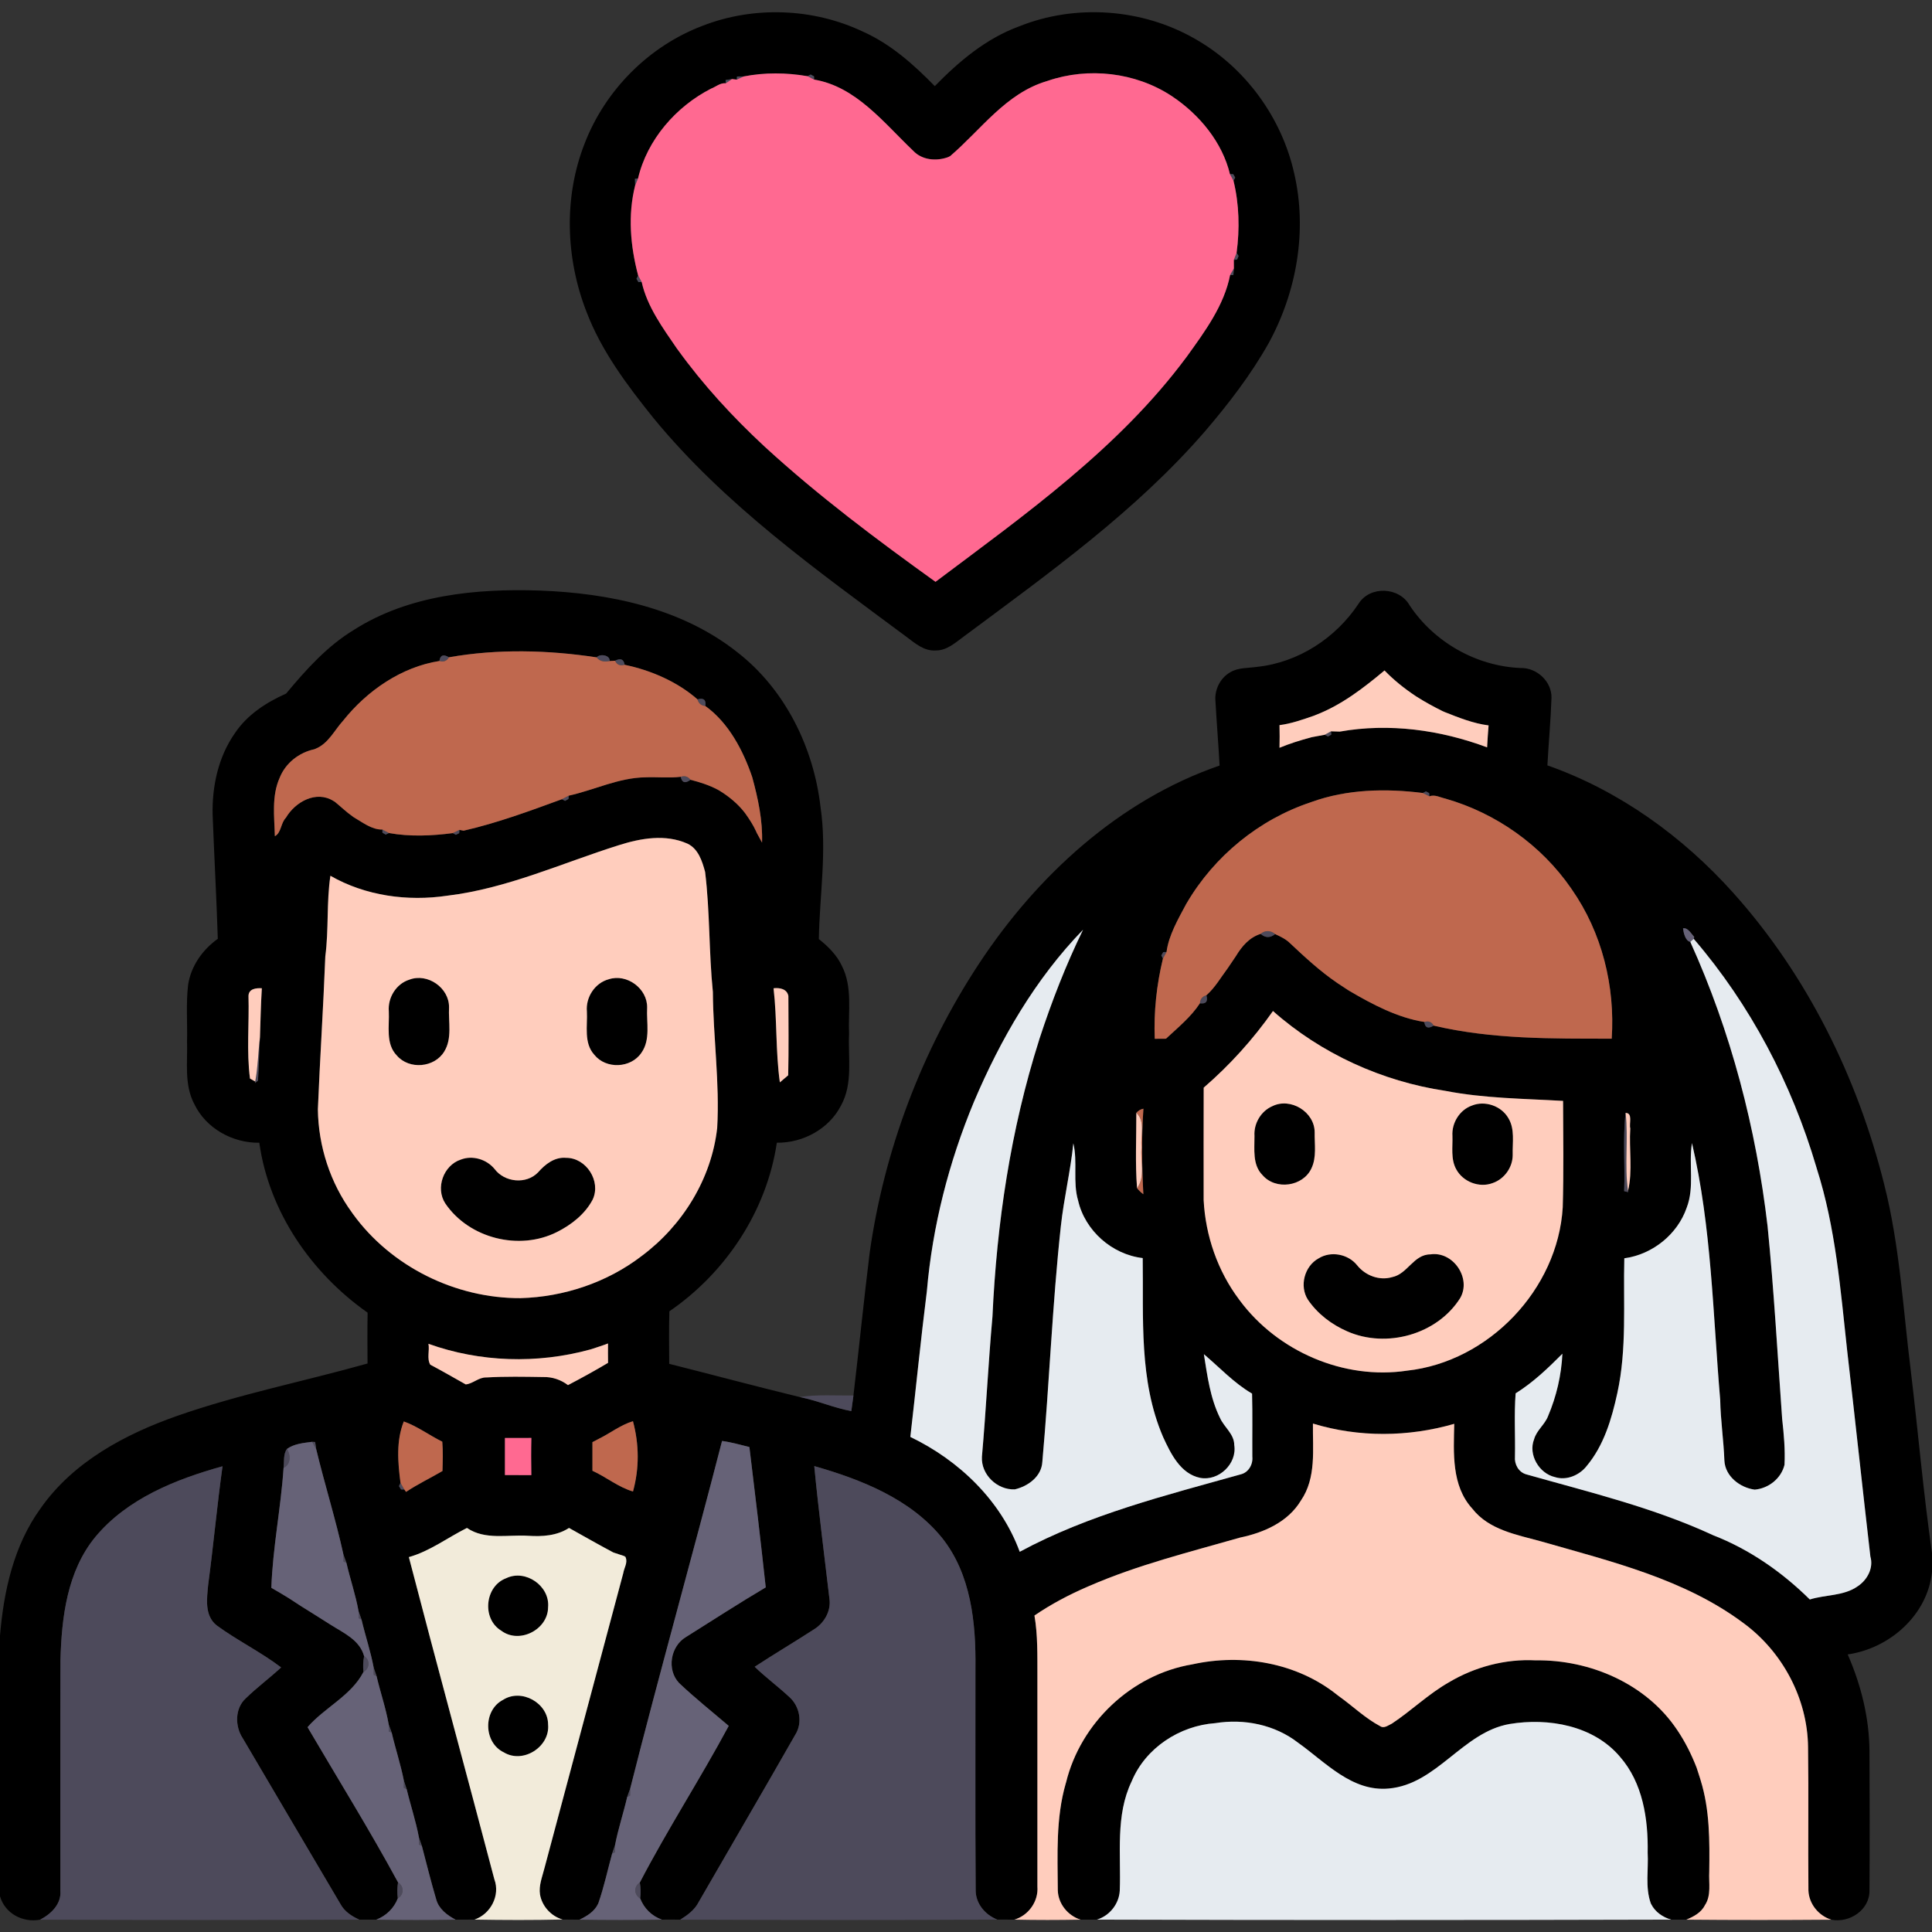 <?xml version="1.0" encoding="UTF-8" ?>
<!DOCTYPE svg PUBLIC "-//W3C//DTD SVG 1.1//EN" "http://www.w3.org/Graphics/SVG/1.1/DTD/svg11.dtd">
<svg width="512pt" height="512pt" viewBox="0 0 512 512" version="1.1" xmlns="http://www.w3.org/2000/svg">
<rect x="0" y="0" width="512" height="512" fill="#333333" stroke="none"/>
<g id="#000000ff">
<path fill="#000000" opacity="1.00" d=" M 186.07 6.88 C 199.69 1.54 215.50 2.11 228.72 8.40 C 236.08 11.69 242.16 17.12 247.73 22.83 C 254.13 16.26 261.33 10.20 270.05 7.00 C 285.04 0.98 302.70 2.25 316.70 10.30 C 329.96 17.81 339.69 31.14 342.99 46.01 C 346.49 61.17 343.62 77.43 336.18 90.99 C 331.46 99.36 325.57 107.02 319.33 114.31 C 300.95 135.53 277.94 151.92 255.55 168.58 C 253.28 170.22 251.03 172.38 248.04 172.38 C 244.94 172.62 242.51 170.48 240.21 168.76 C 216.52 151.15 192.07 133.80 173.20 110.82 C 166.23 102.14 159.40 93.08 155.41 82.59 C 149.90 68.44 149.35 52.20 154.95 37.99 C 160.39 23.90 171.93 12.26 186.07 6.88 M 195.32 20.27 L 195.26 21.10 L 193.98 20.95 C 193.56 21.02 192.71 21.16 192.29 21.23 L 192.35 22.07 C 190.88 21.90 189.71 23.01 188.42 23.50 C 179.12 28.25 171.47 37.08 169.09 47.28 L 168.27 47.39 C 168.28 47.83 168.31 48.70 168.32 49.14 C 166.34 57.03 167.06 65.23 169.12 73.02 L 168.68 73.88 L 169.20 74.76 L 170.06 74.75 C 171.49 81.24 175.65 86.91 179.38 92.36 C 179.43 92.43 179.53 92.57 179.59 92.64 C 186.31 101.95 194.11 110.44 202.52 118.25 C 202.58 118.30 202.70 118.42 202.76 118.47 C 216.91 131.46 232.34 142.99 247.92 154.19 C 271.70 136.33 296.52 118.78 314.43 94.62 C 314.48 94.55 314.58 94.42 314.63 94.35 C 319.34 87.81 324.44 80.87 325.99 72.88 L 326.85 72.89 C 326.88 72.45 326.95 71.58 326.99 71.14 C 326.99 70.58 326.98 69.44 326.98 68.88 L 327.84 68.78 L 328.23 67.83 L 327.71 67.02 C 328.56 60.67 328.41 54.14 326.89 47.90 L 327.33 47.06 L 326.82 46.17 L 325.95 46.16 C 323.95 37.74 317.87 30.37 310.69 25.57 C 310.62 25.52 310.46 25.42 310.39 25.37 C 300.85 19.14 288.41 17.74 277.66 21.42 C 277.58 21.44 277.42 21.50 277.35 21.52 C 266.54 24.75 259.97 34.39 251.79 41.38 C 251.64 41.45 251.36 41.59 251.21 41.66 C 248.11 42.77 244.34 42.45 241.99 39.94 C 234.24 32.57 226.86 22.94 215.75 21.09 L 215.72 20.24 L 214.84 19.76 L 213.99 20.19 C 208.39 19.23 202.67 19.17 197.08 20.26 C 196.64 20.26 195.76 20.27 195.32 20.27 Z" />
<path fill="#000000" opacity="1.00" d=" M 93.89 166.86 C 108.40 157.66 126.18 155.94 142.97 156.50 C 161.35 157.17 180.56 161.13 195.30 172.77 C 208.03 182.61 215.63 198.06 217.45 213.89 C 219.17 225.52 217.21 237.21 217.00 248.86 C 219.46 250.81 221.76 253.08 223.10 255.96 C 225.97 261.53 224.75 267.97 225.01 273.98 C 224.72 280.29 226.09 287.13 222.90 292.93 C 219.72 299.18 212.80 302.92 205.87 302.83 C 203.19 320.88 192.37 337.25 177.39 347.51 C 177.26 352.15 177.32 356.79 177.35 361.43 C 188.88 364.34 200.38 367.42 211.94 370.23 C 216.58 371.14 220.96 373.11 225.61 373.95 C 225.80 372.57 225.99 371.19 226.17 369.82 C 227.66 357.22 228.92 344.60 230.47 332.02 C 234.31 304.79 244.28 278.44 259.39 255.47 C 274.74 232.16 296.48 212.10 323.20 202.88 C 322.91 197.25 322.42 191.63 322.12 186.00 C 321.76 182.89 323.34 179.66 326.09 178.12 C 328.23 176.87 330.80 177.08 333.17 176.72 C 344.07 175.57 354.03 169.07 360.04 159.98 C 363.08 155.16 370.84 155.53 373.59 160.46 C 380.08 170.21 391.27 176.55 402.99 177.03 C 407.27 176.93 411.25 180.59 411.16 184.93 C 410.96 190.90 410.39 196.86 410.08 202.83 C 429.13 209.52 445.95 221.68 459.37 236.66 C 478.95 258.51 492.28 285.58 499.35 313.95 C 503.44 330.05 504.31 346.69 506.36 363.11 C 508.31 379.24 509.68 395.47 512.00 411.54 L 512.00 416.58 C 510.81 428.04 500.75 436.85 489.66 438.44 C 493.19 446.51 495.36 455.19 495.43 464.03 C 495.49 476.35 495.51 488.67 495.43 500.98 C 495.51 506.17 490.14 509.68 485.31 508.74 C 481.93 507.67 479.39 504.54 479.25 500.99 C 479.13 488.32 479.33 475.65 479.15 462.98 C 479.02 450.15 472.39 437.75 462.08 430.17 C 446.45 418.47 427.08 413.85 408.64 408.55 C 408.57 408.53 408.42 408.49 408.35 408.47 C 401.89 406.69 394.56 405.43 390.18 399.81 C 384.61 393.72 385.23 384.98 385.39 377.33 C 373.22 380.86 360.08 380.96 347.94 377.26 C 347.85 384.12 348.88 391.64 344.76 397.65 C 341.34 403.36 334.92 406.17 328.65 407.47 C 328.58 407.49 328.43 407.53 328.36 407.55 C 315.03 411.37 301.49 414.72 288.73 420.27 C 288.60 420.32 288.32 420.44 288.19 420.50 C 283.29 422.62 278.55 425.12 274.14 428.13 C 275.04 433.36 274.90 438.68 274.92 443.97 C 274.92 462.64 274.92 481.31 274.92 499.98 C 275.23 503.88 272.56 507.63 268.81 508.72 C 267.30 508.71 265.79 508.71 264.29 508.71 C 261.06 507.44 258.54 504.46 258.56 500.88 C 258.42 481.27 258.53 461.66 258.50 442.05 C 258.65 430.09 257.35 417.17 249.60 407.49 C 241.21 397.19 228.22 392.08 215.79 388.53 C 216.92 400.36 218.47 412.15 219.84 423.95 C 220.18 427.06 218.40 430.11 215.80 431.74 C 210.58 435.13 205.21 438.30 200.00 441.71 C 202.94 444.56 206.26 446.99 209.25 449.79 C 211.96 452.25 212.75 456.57 210.76 459.71 C 202.32 474.53 193.69 489.24 185.18 504.02 C 184.13 506.12 182.22 507.52 180.28 508.73 C 178.65 508.69 177.02 508.71 175.39 508.72 C 172.74 507.77 170.66 505.73 169.66 503.10 C 169.83 501.69 169.80 500.28 169.56 498.89 C 176.90 484.79 185.59 471.39 193.12 457.38 C 188.72 453.62 184.18 450.01 179.98 446.03 C 176.62 442.50 177.67 436.25 181.82 433.81 C 188.84 429.41 195.79 424.89 202.93 420.67 C 201.58 408.27 200.12 395.86 198.60 383.48 C 196.19 382.89 193.81 382.19 191.35 381.87 C 183.43 412.62 174.79 443.20 167.01 473.99 C 166.81 474.54 166.41 475.64 166.22 476.19 C 165.23 480.47 163.82 484.65 162.99 488.97 C 162.80 489.54 162.41 490.66 162.22 491.22 C 161.02 495.60 160.07 500.07 158.57 504.37 C 158.55 504.42 158.50 504.53 158.47 504.58 C 157.50 506.60 155.52 507.80 153.57 508.73 C 152.07 508.71 150.58 508.69 149.09 508.69 C 146.05 507.81 143.66 505.19 143.11 502.08 C 142.74 499.67 143.71 497.38 144.28 495.10 C 151.25 469.03 158.20 442.94 165.18 416.87 C 165.40 415.49 166.40 414.12 165.80 412.72 L 165.75 412.48 L 165.44 412.38 C 164.75 412.15 163.37 411.70 162.69 411.47 C 162.64 411.45 162.53 411.41 162.48 411.39 C 158.55 409.30 154.68 407.09 150.80 404.92 C 147.55 407.02 143.71 407.24 139.95 407.00 C 134.53 406.65 128.56 408.20 123.75 404.92 C 118.61 407.48 113.93 411.08 108.35 412.65 C 115.75 441.15 123.52 469.55 131.01 498.03 C 132.61 502.32 130.02 507.25 125.74 508.71 C 124.07 508.70 122.40 508.72 120.73 508.73 C 118.50 507.55 116.29 505.90 115.60 503.35 C 114.21 498.66 113.04 493.91 111.80 489.19 C 111.60 488.63 111.21 487.51 111.02 486.95 C 110.22 482.62 108.80 478.45 107.78 474.17 C 107.59 473.60 107.22 472.47 107.03 471.90 C 106.19 467.60 104.80 463.45 103.81 459.19 C 103.61 458.64 103.21 457.54 103.01 456.99 C 102.26 452.65 100.79 448.48 99.80 444.20 C 99.61 443.64 99.22 442.51 99.03 441.95 C 98.23 437.63 96.80 433.47 95.81 429.20 C 95.61 428.65 95.22 427.54 95.02 426.98 C 94.25 422.65 92.79 418.47 91.81 414.18 C 91.61 413.63 91.21 412.54 91.02 411.99 C 88.96 402.61 86.06 393.43 83.81 384.10 C 83.74 383.61 83.58 382.64 83.51 382.15 L 82.73 382.10 C 80.46 382.39 77.92 382.61 76.04 383.99 C 75.04 385.36 75.34 387.35 75.15 388.99 C 74.44 399.62 72.27 410.15 71.91 420.79 C 73.41 421.65 74.90 422.52 76.38 423.44 C 76.43 423.47 76.55 423.55 76.61 423.58 C 77.26 424.01 78.55 424.85 79.20 425.27 C 79.34 425.36 79.63 425.55 79.77 425.64 C 82.30 427.24 84.85 428.80 87.37 430.42 C 87.44 430.46 87.57 430.54 87.63 430.58 C 91.04 432.76 95.32 434.59 96.49 438.89 C 96.23 440.27 96.17 441.67 96.32 443.09 C 93.06 449.39 86.06 452.47 81.50 457.72 C 89.53 471.40 97.92 484.90 105.48 498.84 C 105.27 500.24 105.24 501.65 105.42 503.08 C 104.41 505.71 102.33 507.71 99.71 508.73 C 98.21 508.73 96.71 508.73 95.22 508.73 C 93.21 507.82 91.28 506.57 90.22 504.58 C 81.56 489.96 72.98 475.30 64.34 460.67 C 62.24 457.53 62.21 452.73 65.13 450.08 C 68.10 447.18 71.45 444.71 74.50 441.89 C 69.08 437.76 62.87 434.75 57.37 430.71 C 54.15 428.09 54.83 423.62 55.17 419.98 C 56.56 409.53 57.52 399.02 58.97 388.58 C 46.57 392.02 33.70 397.15 25.26 407.31 C 17.79 416.41 16.33 428.62 16.02 439.98 C 15.96 460.36 16.02 480.73 16.00 501.11 C 16.28 504.60 13.50 507.26 10.64 508.73 C 6.06 509.60 1.31 507.11 0.00 502.53 L 0.00 433.47 C 0.98 421.66 3.65 409.57 10.71 399.80 C 19.33 387.43 33.16 380.05 47.08 375.18 C 63.52 369.43 80.66 366.06 97.40 361.34 C 97.37 356.85 97.34 352.36 97.42 347.87 C 82.48 337.36 71.28 321.12 68.72 302.84 C 61.64 302.94 54.57 299.03 51.48 292.56 C 48.78 287.45 49.74 281.51 49.57 275.97 C 49.69 270.98 49.27 265.96 49.85 261.00 C 50.60 256.03 53.67 251.67 57.72 248.80 C 57.37 237.86 56.77 226.93 56.35 216.00 C 56.16 208.41 57.85 200.55 62.27 194.27 C 65.53 189.40 70.56 186.15 75.82 183.81 C 81.11 177.46 86.73 171.18 93.89 166.86 M 118.97 174.19 C 117.50 173.30 116.66 173.62 116.45 175.17 C 106.40 176.74 97.28 183.03 90.96 190.95 C 88.63 193.50 87.06 196.99 83.71 198.39 C 83.60 198.43 83.40 198.52 83.30 198.56 C 79.25 199.42 75.66 202.23 74.12 206.11 C 71.94 210.97 72.71 216.44 72.84 221.60 C 74.55 220.73 74.39 218.08 75.77 216.71 C 78.23 212.52 83.77 209.38 88.38 212.27 C 88.48 212.33 88.67 212.45 88.77 212.51 C 90.33 213.78 91.77 215.19 93.43 216.35 C 93.49 216.40 93.63 216.50 93.70 216.55 C 96.05 217.91 98.54 219.91 101.34 219.84 L 101.35 220.68 L 102.22 221.17 L 103.07 220.76 C 108.67 221.77 114.40 221.51 120.01 220.78 L 120.81 221.23 L 121.69 220.79 L 121.75 219.93 L 122.86 220.14 C 131.76 218.11 140.35 214.93 148.91 211.80 L 149.74 212.24 L 150.65 211.73 L 150.71 210.86 C 157.43 209.39 163.96 206.09 171.01 206.00 C 174.14 205.87 177.28 206.23 180.40 205.86 C 180.72 207.43 181.58 207.69 182.99 206.65 C 185.53 207.30 188.04 208.10 190.35 209.35 C 190.44 209.40 190.62 209.50 190.70 209.55 C 193.21 211.10 195.52 212.99 197.33 215.33 C 197.38 215.40 197.49 215.55 197.55 215.62 C 198.60 217.10 199.60 218.63 200.36 220.29 C 200.40 220.40 200.49 220.61 200.54 220.71 C 200.89 221.36 201.60 222.65 201.95 223.30 C 202.15 217.45 200.89 211.62 199.36 205.99 C 196.95 198.86 193.06 191.50 186.92 187.10 C 187.17 185.48 186.48 184.89 184.84 185.34 C 179.52 180.66 172.42 177.59 165.53 176.18 C 165.31 174.71 164.47 174.35 163.00 175.10 L 161.55 175.18 C 161.74 173.62 159.00 173.15 158.12 174.21 C 145.20 172.25 131.87 171.91 118.97 174.19 M 348.72 189.46 C 348.59 189.51 348.34 189.61 348.21 189.67 C 345.22 190.70 342.22 191.77 339.08 192.17 C 339.13 194.17 339.13 196.17 339.08 198.17 C 341.77 197.06 344.54 196.19 347.35 195.44 C 347.42 195.42 347.56 195.38 347.63 195.36 C 348.49 195.20 350.21 194.88 351.07 194.72 L 351.93 195.17 L 352.79 194.69 L 352.73 193.81 C 353.31 193.83 354.48 193.86 355.07 193.88 C 368.14 191.56 381.73 193.43 394.10 198.06 C 394.20 196.12 394.33 194.18 394.49 192.24 C 390.42 191.72 386.58 190.18 382.80 188.68 C 382.66 188.62 382.38 188.50 382.24 188.43 C 379.95 187.29 377.70 186.07 375.54 184.70 C 375.47 184.65 375.32 184.56 375.24 184.51 C 372.24 182.52 369.41 180.27 366.91 177.68 C 361.36 182.32 355.55 186.82 348.72 189.46 M 347.66 212.50 C 347.58 212.53 347.43 212.58 347.36 212.61 C 333.67 217.16 321.82 226.86 314.52 239.29 C 314.47 239.37 314.38 239.53 314.33 239.61 C 312.21 243.60 309.74 247.80 309.14 252.29 L 308.28 252.31 L 307.77 253.19 L 308.19 254.03 C 306.51 260.97 305.74 268.14 306.02 275.29 C 306.76 275.29 308.25 275.27 308.99 275.27 C 312.15 272.33 315.65 269.48 317.99 265.88 C 319.59 266.11 320.16 265.40 319.70 263.76 C 321.99 261.76 323.54 259.01 325.36 256.59 C 325.41 256.52 325.51 256.38 325.55 256.31 C 326.01 255.64 326.91 254.29 327.37 253.62 C 327.41 253.55 327.51 253.41 327.56 253.33 C 329.11 250.77 331.12 248.41 334.08 247.49 C 335.33 248.59 336.62 248.60 337.93 247.54 C 339.34 248.20 340.79 248.87 341.91 250.00 C 345.84 253.69 349.81 257.37 354.28 260.42 C 354.36 260.47 354.50 260.57 354.57 260.62 C 355.26 261.07 356.64 261.98 357.33 262.43 C 357.40 262.48 357.55 262.57 357.62 262.61 C 363.77 266.22 370.44 269.73 377.46 270.83 C 377.65 272.37 378.47 272.70 379.94 271.80 C 395.39 275.44 411.34 275.25 427.12 275.26 C 428.05 261.36 424.55 247.16 416.54 235.69 C 416.49 235.62 416.40 235.49 416.36 235.42 C 408.45 223.95 396.43 215.46 383.05 211.64 C 381.66 211.33 380.23 210.49 378.79 211.03 L 378.75 210.19 L 377.88 209.72 L 377.06 210.15 C 367.25 208.92 357.05 209.13 347.66 212.50 M 164.04 223.97 C 148.96 228.70 134.35 235.48 118.52 237.37 C 108.01 238.94 96.85 237.41 87.56 232.09 C 86.50 239.15 87.15 246.35 86.21 253.44 C 85.69 266.96 84.79 280.46 84.24 293.99 C 84.37 303.77 87.52 313.49 93.31 321.39 C 93.36 321.46 93.46 321.61 93.51 321.68 C 103.63 335.68 120.73 344.11 137.95 344.02 C 149.47 343.70 160.93 339.86 170.09 332.82 C 180.88 324.78 188.56 312.38 190.06 298.94 C 190.76 286.90 188.99 274.91 188.92 262.88 C 187.84 252.29 188.16 241.62 186.86 231.06 C 186.09 228.21 185.06 224.93 182.17 223.57 C 176.37 220.99 169.88 222.12 164.04 223.97 M 446.02 246.02 C 446.16 247.18 446.61 249.33 447.95 249.61 C 458.74 273.44 465.40 299.05 468.43 324.99 C 470.12 341.96 471.07 359.01 472.29 376.03 C 472.74 380.07 473.12 384.14 472.91 388.20 C 472.02 391.83 468.69 394.45 465.01 394.77 C 461.08 394.24 457.18 391.22 456.98 387.05 C 456.78 381.67 455.97 376.34 455.87 370.96 C 453.93 348.23 453.59 325.24 448.39 302.92 C 447.48 308.59 449.11 314.57 446.99 320.05 C 444.55 327.14 437.88 332.47 430.46 333.46 C 430.16 345.38 431.18 357.47 428.60 369.22 C 427.11 376.06 425.03 383.10 420.44 388.56 C 418.52 390.98 415.11 392.42 412.09 391.45 C 407.89 390.50 404.93 385.50 406.55 381.42 C 407.21 379.04 409.38 377.55 410.25 375.29 C 412.47 370.07 413.79 364.42 414.05 358.75 C 410.23 362.59 406.28 366.37 401.66 369.25 C 401.23 374.81 401.59 380.43 401.48 386.01 C 401.30 388.04 402.41 390.11 404.44 390.71 C 421.16 395.44 438.21 399.53 454.04 406.87 C 463.66 410.61 472.30 416.64 479.62 423.88 C 483.81 422.56 488.66 423.00 492.37 420.34 C 494.87 418.67 496.56 415.50 495.67 412.50 C 493.57 394.34 491.63 376.16 489.53 358.01 C 487.75 341.78 486.47 325.33 481.46 309.67 C 481.43 309.57 481.38 309.38 481.35 309.29 C 474.84 287.19 463.89 266.30 448.85 248.80 L 448.98 248.29 C 448.18 247.45 447.33 245.78 446.02 246.02 M 258.10 292.01 C 251.46 307.98 247.11 324.94 245.63 342.16 C 244.01 355.02 242.74 367.92 241.25 380.80 C 254.15 387.00 265.24 397.64 270.24 411.24 C 288.55 401.35 308.92 396.30 328.84 390.71 C 330.90 390.20 332.09 388.06 331.88 386.02 C 331.84 380.45 331.96 374.88 331.81 369.32 C 327.01 366.52 323.23 362.41 319.04 358.87 C 319.95 364.59 320.71 370.48 323.30 375.74 C 324.40 378.23 327.08 380.02 327.09 382.94 C 327.89 387.91 322.97 392.58 318.06 391.65 C 312.85 390.59 310.26 385.23 308.24 380.84 C 301.78 365.87 303.06 349.30 302.83 333.40 C 294.71 332.47 287.53 326.13 285.71 318.16 C 284.25 313.21 285.63 307.97 284.45 302.99 C 283.70 310.34 281.94 317.55 281.14 324.91 C 278.87 345.69 278.10 366.59 276.23 387.40 C 276.02 391.29 272.45 393.88 268.93 394.70 C 264.25 394.89 259.95 390.77 260.22 386.05 C 261.32 373.70 261.90 361.31 263.01 348.96 C 264.14 324.15 267.83 299.39 275.36 275.66 C 275.39 275.56 275.45 275.36 275.48 275.26 C 278.71 265.40 282.47 255.72 287.02 246.39 C 274.39 259.39 265.15 275.40 258.10 292.01 M 65.85 263.90 C 66.07 271.18 65.30 278.65 66.25 285.83 L 67.64 286.62 L 67.57 287.02 C 67.77 286.85 68.17 286.53 68.37 286.37 C 68.61 282.55 68.65 278.71 68.89 274.89 C 69.04 270.56 69.12 266.23 69.39 261.90 C 67.93 261.81 65.93 261.99 65.85 263.90 M 205.00 261.90 C 205.96 270.19 205.52 278.60 206.67 286.84 C 207.22 286.37 208.33 285.43 208.88 284.96 C 209.04 277.95 208.95 270.94 208.93 263.94 C 208.57 262.06 206.62 261.71 205.00 261.90 M 337.35 267.93 C 332.09 275.42 325.91 282.26 318.99 288.24 C 318.96 298.18 318.97 308.11 318.98 318.05 C 319.47 327.48 322.68 336.81 328.38 344.39 C 328.42 344.46 328.52 344.59 328.57 344.65 C 338.61 358.16 356.15 365.75 372.87 363.24 C 394.51 360.89 412.83 341.71 414.14 319.98 C 414.41 310.58 414.27 301.16 414.23 291.75 C 403.83 291.14 393.35 291.09 383.10 289.10 C 366.26 286.57 350.11 279.25 337.35 267.93 M 301.14 294.92 C 301.16 301.56 300.81 308.23 301.33 314.86 C 301.80 315.48 302.36 316.02 303.00 316.48 C 302.61 308.93 302.49 301.35 303.02 293.82 C 302.27 293.96 301.64 294.33 301.14 294.92 M 430.42 315.67 C 430.69 315.74 431.23 315.87 431.50 315.93 L 431.44 315.62 C 432.72 310.29 431.68 304.54 432.04 299.04 C 431.67 297.78 432.79 294.97 430.80 294.93 C 430.02 301.80 430.69 308.76 430.42 315.67 M 156.72 357.54 C 156.62 357.57 156.43 357.62 156.33 357.65 C 142.36 361.48 127.20 361.02 113.54 356.12 C 113.89 357.90 113.06 360.03 114.03 361.66 C 117.20 363.33 120.29 365.13 123.42 366.88 C 125.30 366.73 126.88 364.95 128.91 365.04 C 133.91 364.75 138.94 364.85 143.96 364.93 C 146.31 364.86 148.65 365.64 150.52 367.07 C 154.11 365.20 157.66 363.23 161.14 361.17 C 161.12 359.45 161.11 357.74 161.13 356.03 C 159.68 356.60 158.19 357.04 156.72 357.54 M 107.01 376.70 C 104.95 381.84 105.43 387.60 106.14 392.97 L 105.74 393.83 L 106.27 394.72 L 107.15 394.74 L 107.61 395.37 C 110.70 393.30 114.07 391.71 117.26 389.83 C 117.33 387.24 117.43 384.64 117.21 382.06 C 113.77 380.37 110.61 377.97 107.01 376.70 M 158.63 381.33 C 158.55 381.37 158.39 381.45 158.31 381.50 L 157.00 382.18 C 156.99 384.71 156.99 387.23 157.00 389.77 C 160.66 391.43 163.89 394.14 167.75 395.26 C 169.45 389.14 169.39 382.75 167.74 376.63 C 164.46 377.63 161.70 379.82 158.63 381.33 M 133.81 381.08 C 133.81 384.36 133.81 387.63 133.81 390.91 C 136.14 390.92 138.47 390.92 140.81 390.92 C 140.75 387.64 140.74 384.35 140.82 381.07 C 138.48 381.06 136.14 381.07 133.81 381.08 Z" />
<path fill="#000000" opacity="1.00" d=" M 108.49 259.62 C 113.31 257.78 119.05 261.78 119.00 266.93 C 118.80 270.82 119.90 275.18 117.72 278.68 C 115.13 282.96 108.45 283.53 105.18 279.74 C 102.12 276.60 103.23 271.92 103.04 267.99 C 102.74 264.39 104.99 260.71 108.49 259.62 Z" />
<path fill="#000000" opacity="1.00" d=" M 161.33 259.51 C 166.13 257.95 171.59 261.97 171.50 267.03 C 171.29 271.00 172.45 275.52 169.98 279.00 C 167.21 283.11 160.62 283.40 157.51 279.54 C 154.65 276.41 155.73 271.88 155.53 268.04 C 155.19 264.29 157.65 260.49 161.33 259.51 Z" />
<path fill="#000000" opacity="1.00" d=" M 337.18 293.15 C 342.02 290.76 348.38 294.65 348.40 300.06 C 348.34 303.24 348.97 306.66 347.54 309.64 C 345.29 314.48 338.06 315.46 334.59 311.43 C 331.85 308.68 332.48 304.55 332.45 301.04 C 332.23 297.75 334.15 294.47 337.18 293.15 Z" />
<path fill="#000000" opacity="1.00" d=" M 390.06 292.99 C 393.52 291.58 397.86 293.06 399.73 296.31 C 401.51 299.22 400.79 302.82 400.88 306.06 C 400.90 309.33 398.68 312.46 395.58 313.52 C 392.04 314.87 387.71 313.21 385.92 309.88 C 384.42 307.18 385.01 303.98 384.91 301.04 C 384.68 297.61 386.80 294.15 390.06 292.99 Z" />
<path fill="#000000" opacity="1.00" d=" M 122.12 307.30 C 125.27 306.09 128.98 307.23 131.09 309.82 C 133.75 313.36 139.49 313.93 142.60 310.68 C 144.48 308.53 146.98 306.57 150.02 306.84 C 155.38 306.81 159.36 313.05 157.06 317.91 C 155.06 321.73 151.45 324.56 147.64 326.48 C 137.63 331.55 124.29 328.21 117.99 318.90 C 115.35 314.82 117.53 308.81 122.12 307.30 Z" />
<path fill="#000000" opacity="1.00" d=" M 349.41 333.50 C 352.68 331.44 357.28 332.32 359.67 335.33 C 361.83 338.03 365.55 339.46 368.93 338.45 C 373.04 337.63 374.60 332.43 379.07 332.42 C 385.08 331.52 390.02 338.75 386.96 344.01 C 380.86 353.69 367.38 357.40 357.01 352.81 C 352.88 351.01 349.15 348.17 346.61 344.43 C 344.30 340.83 345.68 335.56 349.41 333.50 Z" />
<path fill="#000000" opacity="1.00" d=" M 134.17 418.23 C 139.28 415.78 145.77 420.31 145.25 425.94 C 145.22 431.88 137.62 435.76 132.84 432.15 C 127.63 429.01 128.47 420.33 134.17 418.23 Z" />
<path fill="#000000" opacity="1.00" d=" M 315.98 441.07 C 329.18 438.16 343.67 440.61 354.36 449.16 C 354.47 449.25 354.71 449.43 354.83 449.52 C 358.50 452.13 361.77 455.34 365.77 457.46 C 366.80 458.16 367.94 457.19 368.87 456.77 C 374.04 453.35 378.52 448.94 383.93 445.86 C 390.83 441.74 398.92 439.59 406.97 440.01 C 421.39 439.81 436.25 446.20 444.42 458.39 C 444.46 458.45 444.54 458.56 444.57 458.61 C 446.61 461.65 448.25 464.94 449.58 468.35 C 449.60 468.41 449.64 468.52 449.66 468.57 C 449.87 469.23 450.29 470.53 450.50 471.18 C 450.54 471.33 450.63 471.62 450.68 471.77 C 453.12 479.61 453.08 487.87 452.97 496.00 C 452.80 498.97 453.58 502.28 451.81 504.91 C 450.83 506.88 448.82 507.93 446.88 508.73 C 445.53 508.72 444.19 508.72 442.85 508.72 C 440.64 508.07 438.61 506.68 437.57 504.59 C 437.54 504.54 437.49 504.44 437.47 504.39 C 435.95 500.09 436.90 495.42 436.65 490.97 C 436.81 482.07 435.37 472.48 429.31 465.56 C 422.29 457.25 410.33 455.17 400.05 456.88 C 387.59 459.05 380.83 472.85 368.03 473.98 C 358.26 474.88 351.27 467.00 344.01 461.84 C 337.84 457.05 329.72 455.42 322.08 456.65 C 312.62 457.32 303.58 463.20 299.90 472.08 C 295.55 481.13 297.11 491.34 296.75 501.03 C 296.57 504.54 294.06 507.71 290.68 508.72 C 289.23 508.71 287.79 508.72 286.35 508.73 C 282.98 507.65 280.43 504.52 280.33 500.95 C 280.27 491.50 279.78 481.83 282.43 472.64 C 282.45 472.56 282.49 472.42 282.52 472.35 C 286.39 456.57 299.90 443.75 315.98 441.07 Z" />
<path fill="#000000" opacity="1.00" d=" M 133.31 450.48 C 138.16 447.36 145.23 451.28 145.25 457.00 C 145.80 462.90 138.64 467.50 133.53 464.40 C 128.10 461.82 127.97 453.23 133.31 450.48 Z" />
</g>
<g id="#4d4a5bff">
<path fill="#4d4a5b" opacity="1.00" d=" M 195.32 20.27 C 195.76 20.27 196.64 20.26 197.08 20.26 C 196.63 20.47 195.72 20.89 195.26 21.10 L 195.32 20.27 Z" />
<path fill="#4d4a5b" opacity="1.00" d=" M 213.99 20.19 L 214.84 19.76 L 215.72 20.24 L 215.75 21.09 C 215.31 20.86 214.43 20.41 213.99 20.19 Z" />
<path fill="#4d4a5b" opacity="1.00" d=" M 192.29 21.23 C 192.71 21.16 193.56 21.02 193.98 20.95 C 193.57 21.23 192.76 21.79 192.35 22.07 L 192.29 21.23 Z" />
<path fill="#4d4a5b" opacity="1.00" d=" M 277.35 21.52 C 277.42 21.50 277.58 21.44 277.66 21.42 C 277.58 21.44 277.42 21.50 277.35 21.52 Z" />
<path fill="#4d4a5b" opacity="1.00" d=" M 325.95 46.16 L 326.82 46.17 L 327.33 47.06 L 326.89 47.90 C 326.65 47.47 326.19 46.59 325.95 46.16 Z" />
<path fill="#4d4a5b" opacity="1.00" d=" M 168.27 47.39 L 169.09 47.28 C 168.90 47.75 168.52 48.67 168.32 49.14 C 168.31 48.70 168.28 47.83 168.27 47.39 Z" />
<path fill="#4d4a5b" opacity="1.00" d=" M 326.98 68.88 C 327.16 68.41 327.53 67.48 327.71 67.02 L 328.23 67.83 L 327.84 68.78 L 326.98 68.88 Z" />
<path fill="#4d4a5b" opacity="1.00" d=" M 325.99 72.88 C 326.24 72.44 326.74 71.58 326.99 71.14 C 326.95 71.58 326.88 72.45 326.85 72.89 L 325.99 72.88 Z" />
<path fill="#4d4a5b" opacity="1.00" d=" M 169.12 73.02 C 169.35 73.46 169.83 74.32 170.06 74.75 L 169.20 74.76 L 168.68 73.88 L 169.12 73.02 Z" />
<path fill="#4d4a5b" opacity="1.00" d=" M 179.38 92.36 C 179.43 92.43 179.53 92.57 179.59 92.64 C 179.53 92.57 179.43 92.43 179.38 92.36 Z" />
<path fill="#4d4a5b" opacity="1.00" d=" M 314.43 94.62 C 314.48 94.55 314.58 94.42 314.63 94.35 C 314.58 94.42 314.48 94.55 314.43 94.62 Z" />
<path fill="#4d4a5b" opacity="1.00" d=" M 202.52 118.25 C 202.58 118.30 202.70 118.42 202.76 118.47 C 202.70 118.42 202.58 118.30 202.52 118.25 Z" />
<path fill="#4d4a5b" opacity="1.00" d=" M 116.45 175.17 C 116.66 173.62 117.50 173.30 118.97 174.19 C 118.41 175.17 117.57 175.50 116.45 175.17 Z" />
<path fill="#4d4a5b" opacity="1.00" d=" M 158.12 174.21 C 159.00 173.15 161.74 173.62 161.55 175.18 C 160.30 175.47 158.92 175.33 158.12 174.21 Z" />
<path fill="#4d4a5b" opacity="1.00" d=" M 163.00 175.10 C 164.47 174.35 165.31 174.71 165.53 176.18 C 164.32 176.53 163.47 176.17 163.00 175.10 Z" />
<path fill="#4d4a5b" opacity="1.00" d=" M 375.24 184.51 C 375.32 184.56 375.47 184.65 375.54 184.70 C 375.47 184.65 375.32 184.56 375.24 184.51 Z" />
<path fill="#4d4a5b" opacity="1.00" d=" M 184.84 185.34 C 186.48 184.89 187.17 185.48 186.92 187.10 C 185.83 187.00 185.14 186.41 184.84 185.34 Z" />
<path fill="#4d4a5b" opacity="1.00" d=" M 351.07 194.72 C 351.48 194.49 352.31 194.04 352.73 193.81 L 352.79 194.69 L 351.93 195.17 L 351.07 194.72 Z" />
<path fill="#4d4a5b" opacity="1.00" d=" M 347.35 195.44 C 347.42 195.42 347.56 195.38 347.63 195.36 C 347.56 195.38 347.42 195.42 347.35 195.44 Z" />
<path fill="#4d4a5b" opacity="1.00" d=" M 83.30 198.56 C 83.40 198.52 83.60 198.43 83.71 198.39 C 83.60 198.43 83.40 198.52 83.30 198.56 Z" />
<path fill="#4d4a5b" opacity="1.00" d=" M 180.40 205.86 C 181.47 205.51 182.33 205.78 182.99 206.65 C 181.58 207.69 180.72 207.43 180.40 205.86 Z" />
<path fill="#4d4a5b" opacity="1.00" d=" M 190.35 209.35 C 190.44 209.40 190.62 209.50 190.70 209.55 C 190.62 209.50 190.44 209.40 190.35 209.35 Z" />
<path fill="#4d4a5b" opacity="1.00" d=" M 377.06 210.15 L 377.88 209.72 L 378.75 210.19 L 378.79 211.03 C 378.36 210.81 377.49 210.37 377.06 210.15 Z" />
<path fill="#4d4a5b" opacity="1.00" d=" M 148.91 211.80 C 149.36 211.57 150.26 211.10 150.71 210.86 L 150.65 211.73 L 149.74 212.24 L 148.91 211.80 Z" />
<path fill="#4d4a5b" opacity="1.00" d=" M 88.38 212.27 C 88.48 212.33 88.67 212.45 88.77 212.51 C 88.67 212.45 88.48 212.33 88.38 212.27 Z" />
<path fill="#4d4a5b" opacity="1.00" d=" M 347.36 212.61 C 347.43 212.58 347.58 212.53 347.66 212.50 C 347.58 212.53 347.43 212.58 347.36 212.61 Z" />
<path fill="#4d4a5b" opacity="1.00" d=" M 197.33 215.33 C 197.38 215.40 197.49 215.55 197.55 215.62 C 197.49 215.55 197.38 215.40 197.33 215.33 Z" />
<path fill="#4d4a5b" opacity="1.00" d=" M 93.43 216.35 C 93.49 216.40 93.63 216.50 93.70 216.55 C 93.63 216.50 93.49 216.40 93.43 216.35 Z" />
<path fill="#4d4a5b" opacity="1.00" d=" M 101.34 219.84 C 101.77 220.07 102.63 220.53 103.07 220.76 L 102.22 221.17 L 101.35 220.68 L 101.34 219.84 Z" />
<path fill="#4d4a5b" opacity="1.00" d=" M 120.01 220.78 C 120.45 220.57 121.32 220.14 121.75 219.93 L 121.69 220.79 L 120.81 221.23 L 120.01 220.78 Z" />
<path fill="#4d4a5b" opacity="1.00" d=" M 200.36 220.29 C 200.40 220.40 200.49 220.61 200.54 220.71 C 200.49 220.61 200.40 220.40 200.36 220.29 Z" />
<path fill="#4d4a5b" opacity="1.00" d=" M 416.36 235.42 C 416.40 235.49 416.49 235.62 416.54 235.69 C 416.49 235.62 416.40 235.49 416.36 235.42 Z" />
<path fill="#4d4a5b" opacity="1.00" d=" M 314.33 239.61 C 314.38 239.53 314.47 239.37 314.52 239.29 C 314.47 239.37 314.38 239.53 314.33 239.61 Z" />
<path fill="#4d4a5b" opacity="1.00" d=" M 334.08 247.49 C 335.21 246.48 336.81 246.54 337.93 247.54 C 336.62 248.60 335.33 248.59 334.08 247.49 Z" />
<path fill="#4d4a5b" opacity="1.00" d=" M 308.28 252.31 L 309.14 252.29 C 308.90 252.72 308.43 253.59 308.19 254.03 L 307.77 253.19 L 308.28 252.31 Z" />
<path fill="#4d4a5b" opacity="1.00" d=" M 327.37 253.62 C 327.41 253.55 327.51 253.41 327.56 253.33 C 327.51 253.41 327.41 253.55 327.37 253.62 Z" />
<path fill="#4d4a5b" opacity="1.00" d=" M 325.36 256.59 C 325.41 256.52 325.51 256.38 325.55 256.31 C 325.51 256.38 325.41 256.52 325.36 256.59 Z" />
<path fill="#4d4a5b" opacity="1.00" d=" M 354.28 260.42 C 354.36 260.47 354.50 260.57 354.57 260.62 C 354.50 260.57 354.36 260.47 354.28 260.42 Z" />
<path fill="#4d4a5b" opacity="1.00" d=" M 357.33 262.43 C 357.40 262.48 357.55 262.57 357.62 262.61 C 357.55 262.57 357.40 262.48 357.33 262.43 Z" />
<path fill="#4d4a5b" opacity="1.00" d=" M 317.99 265.88 C 318.06 264.76 318.63 264.06 319.70 263.76 C 320.16 265.40 319.59 266.11 317.99 265.88 Z" />
<path fill="#4d4a5b" opacity="1.00" d=" M 377.46 270.83 C 378.58 270.49 379.40 270.81 379.94 271.80 C 378.47 272.70 377.65 272.37 377.46 270.83 Z" />
<path fill="#4d4a5b" opacity="1.00" d=" M 67.64 286.62 C 68.37 282.75 68.41 278.79 68.89 274.89 C 68.65 278.71 68.61 282.55 68.37 286.37 C 68.17 286.53 67.77 286.85 67.57 287.02 L 67.64 286.62 Z" />
<path fill="#4d4a5b" opacity="1.00" d=" M 275.36 275.66 C 275.39 275.56 275.45 275.36 275.48 275.26 C 275.45 275.36 275.39 275.56 275.36 275.66 Z" />
<path fill="#4d4a5b" opacity="1.00" d=" M 430.42 315.67 C 430.69 308.76 430.02 301.80 430.80 294.93 C 431.57 301.80 430.46 308.78 431.44 315.62 L 431.50 315.93 C 431.23 315.87 430.69 315.74 430.42 315.67 Z" />
<path fill="#4d4a5b" opacity="1.00" d=" M 481.35 309.29 C 481.38 309.38 481.43 309.57 481.46 309.67 C 481.43 309.57 481.38 309.38 481.35 309.29 Z" />
<path fill="#4d4a5b" opacity="1.00" d=" M 156.33 357.65 C 156.43 357.62 156.62 357.57 156.72 357.54 C 156.62 357.57 156.43 357.62 156.33 357.65 Z" />
<path fill="#4d4a5b" opacity="1.00" d=" M 211.94 370.23 C 216.65 369.50 221.43 369.88 226.17 369.82 C 225.99 371.19 225.80 372.57 225.61 373.95 C 220.96 373.11 216.58 371.14 211.94 370.23 Z" />
<path fill="#4d4a5b" opacity="1.00" d=" M 158.31 381.50 C 158.39 381.45 158.55 381.37 158.63 381.33 C 158.55 381.37 158.39 381.45 158.31 381.50 Z" />
<path fill="#4d4a5b" opacity="1.00" d=" M 82.73 382.10 L 83.51 382.15 C 83.58 382.64 83.74 383.61 83.81 384.10 C 83.54 383.60 83.00 382.60 82.73 382.10 Z" />
<path fill="#4d4a5b" opacity="1.00" d=" M 75.15 388.99 C 75.34 387.35 75.04 385.36 76.04 383.99 C 77.08 385.57 77.09 388.10 75.15 388.99 Z" />
<path fill="#4d4a5b" opacity="1.00" d=" M 25.26 407.31 C 33.70 397.15 46.57 392.02 58.97 388.58 C 57.52 399.02 56.56 409.53 55.17 419.98 C 54.83 423.62 54.15 428.09 57.37 430.71 C 62.87 434.75 69.08 437.76 74.50 441.89 C 71.45 444.71 68.10 447.18 65.13 450.08 C 62.21 452.73 62.24 457.53 64.34 460.67 C 72.98 475.30 81.56 489.96 90.22 504.58 C 91.28 506.57 93.21 507.82 95.22 508.73 C 67.02 508.84 38.83 508.85 10.64 508.73 C 13.50 507.26 16.28 504.60 16.00 501.11 C 16.02 480.73 15.96 460.36 16.02 439.98 C 16.33 428.62 17.79 416.41 25.26 407.31 Z" />
<path fill="#4d4a5b" opacity="1.00" d=" M 215.79 388.53 C 228.22 392.08 241.21 397.19 249.60 407.49 C 257.35 417.17 258.65 430.09 258.50 442.05 C 258.53 461.66 258.42 481.27 258.56 500.88 C 258.54 504.46 261.06 507.44 264.29 508.71 C 236.29 508.87 208.28 508.83 180.28 508.73 C 182.22 507.52 184.13 506.12 185.18 504.02 C 193.69 489.24 202.32 474.53 210.76 459.71 C 212.75 456.57 211.96 452.25 209.25 449.79 C 206.26 446.99 202.94 444.56 200.00 441.71 C 205.21 438.30 210.58 435.13 215.80 431.74 C 218.40 430.11 220.18 427.06 219.84 423.95 C 218.47 412.15 216.92 400.36 215.79 388.53 Z" />
<path fill="#4d4a5b" opacity="1.00" d=" M 106.14 392.97 C 106.39 393.41 106.90 394.30 107.15 394.74 L 106.27 394.72 L 105.74 393.83 L 106.14 392.97 Z" />
<path fill="#4d4a5b" opacity="1.00" d=" M 328.36 407.55 C 328.43 407.53 328.58 407.49 328.65 407.47 C 328.58 407.49 328.43 407.53 328.36 407.55 Z" />
<path fill="#4d4a5b" opacity="1.00" d=" M 408.35 408.47 C 408.42 408.49 408.57 408.53 408.64 408.55 C 408.57 408.53 408.42 408.49 408.35 408.47 Z" />
<path fill="#4d4a5b" opacity="1.00" d=" M 91.02 411.99 C 91.21 412.54 91.61 413.63 91.81 414.18 L 91.05 413.84 C 91.04 413.37 91.02 412.45 91.02 411.99 Z" />
<path fill="#4d4a5b" opacity="1.00" d=" M 76.38 423.44 C 76.43 423.47 76.55 423.55 76.61 423.58 C 76.55 423.55 76.43 423.47 76.38 423.44 Z" />
<path fill="#4d4a5b" opacity="1.00" d=" M 79.20 425.27 C 79.34 425.36 79.63 425.55 79.77 425.64 C 79.63 425.55 79.34 425.36 79.20 425.27 Z" />
<path fill="#4d4a5b" opacity="1.00" d=" M 95.02 426.98 C 95.22 427.54 95.61 428.65 95.81 429.20 L 95.04 428.84 C 95.04 428.38 95.03 427.45 95.02 426.98 Z" />
<path fill="#4d4a5b" opacity="1.00" d=" M 87.37 430.42 C 87.44 430.46 87.57 430.54 87.63 430.58 C 87.57 430.54 87.44 430.46 87.37 430.42 Z" />
<path fill="#4d4a5b" opacity="1.00" d=" M 96.49 438.89 C 98.14 439.91 97.98 442.16 96.32 443.09 C 96.17 441.67 96.23 440.27 96.49 438.89 Z" />
<path fill="#4d4a5b" opacity="1.00" d=" M 99.03 441.95 C 99.22 442.51 99.61 443.64 99.80 444.20 L 99.04 443.83 C 99.03 443.36 99.03 442.42 99.03 441.95 Z" />
<path fill="#4d4a5b" opacity="1.00" d=" M 354.36 449.16 C 354.47 449.25 354.71 449.43 354.83 449.52 C 354.71 449.43 354.47 449.25 354.36 449.16 Z" />
<path fill="#4d4a5b" opacity="1.00" d=" M 103.01 456.99 C 103.21 457.54 103.61 458.64 103.81 459.19 L 103.04 458.85 C 103.03 458.38 103.02 457.45 103.01 456.99 Z" />
<path fill="#4d4a5b" opacity="1.00" d=" M 449.58 468.35 C 449.60 468.41 449.64 468.52 449.66 468.57 C 449.64 468.52 449.60 468.41 449.58 468.35 Z" />
<path fill="#4d4a5b" opacity="1.00" d=" M 450.50 471.18 C 450.54 471.33 450.63 471.62 450.68 471.77 C 450.63 471.62 450.54 471.33 450.50 471.18 Z" />
<path fill="#4d4a5b" opacity="1.00" d=" M 107.03 471.90 C 107.22 472.47 107.59 473.60 107.78 474.17 L 107.01 473.79 C 107.02 473.32 107.02 472.37 107.03 471.90 Z" />
<path fill="#4d4a5b" opacity="1.00" d=" M 282.43 472.64 C 282.45 472.56 282.49 472.42 282.52 472.35 C 282.49 472.42 282.45 472.56 282.43 472.64 Z" />
<path fill="#4d4a5b" opacity="1.00" d=" M 166.22 476.19 C 166.41 475.64 166.81 474.54 167.01 473.99 C 167.00 474.46 166.99 475.40 166.99 475.86 L 166.22 476.19 Z" />
<path fill="#4d4a5b" opacity="1.00" d=" M 111.02 486.95 C 111.21 487.51 111.60 488.63 111.80 489.19 L 111.03 488.83 C 111.03 488.36 111.02 487.42 111.02 486.95 Z" />
<path fill="#4d4a5b" opacity="1.00" d=" M 162.22 491.22 C 162.41 490.66 162.80 489.54 162.99 488.97 C 162.99 489.45 162.99 490.39 162.99 490.86 L 162.22 491.22 Z" />
<path fill="#4d4a5b" opacity="1.00" d=" M 105.48 498.84 C 107.07 499.85 107.13 502.13 105.42 503.08 C 105.24 501.65 105.27 500.24 105.48 498.84 Z" />
<path fill="#4d4a5b" opacity="1.00" d=" M 169.66 503.10 C 167.98 502.15 167.93 499.90 169.56 498.89 C 169.80 500.28 169.83 501.69 169.66 503.10 Z" />
<path fill="#4d4a5b" opacity="1.00" d=" M 158.47 504.58 C 158.50 504.53 158.55 504.42 158.57 504.37 C 158.55 504.42 158.50 504.53 158.47 504.58 Z" />
</g>
<g id="#ff6991ff">
<path fill="#ff6991" opacity="1.00" d=" M 197.08 20.26 C 202.67 19.17 208.39 19.23 213.99 20.19 C 214.43 20.41 215.31 20.86 215.75 21.09 C 226.86 22.94 234.24 32.57 241.99 39.94 C 244.34 42.45 248.11 42.77 251.21 41.66 C 251.36 41.59 251.64 41.45 251.79 41.38 C 259.97 34.39 266.54 24.75 277.35 21.52 C 277.42 21.50 277.58 21.44 277.66 21.42 C 288.41 17.74 300.85 19.14 310.39 25.37 C 310.46 25.42 310.62 25.52 310.69 25.57 C 317.87 30.37 323.95 37.74 325.95 46.16 C 326.19 46.59 326.65 47.47 326.89 47.90 C 328.41 54.14 328.56 60.67 327.71 67.02 C 327.53 67.48 327.16 68.41 326.98 68.88 C 326.98 69.44 326.99 70.58 326.99 71.14 C 326.74 71.58 326.24 72.44 325.99 72.88 C 324.44 80.87 319.34 87.81 314.63 94.35 C 314.58 94.42 314.48 94.55 314.43 94.62 C 296.52 118.78 271.70 136.33 247.92 154.19 C 232.34 142.99 216.91 131.46 202.76 118.47 C 202.70 118.42 202.58 118.30 202.52 118.25 C 194.11 110.44 186.31 101.95 179.59 92.64 C 179.53 92.57 179.43 92.43 179.38 92.36 C 175.65 86.91 171.49 81.24 170.06 74.75 C 169.83 74.32 169.35 73.46 169.12 73.02 C 167.06 65.23 166.34 57.03 168.32 49.14 C 168.52 48.67 168.90 47.75 169.09 47.28 C 171.47 37.08 179.12 28.25 188.42 23.50 C 189.71 23.01 190.88 21.90 192.35 22.07 C 192.76 21.79 193.57 21.23 193.98 20.95 L 195.26 21.10 C 195.72 20.89 196.63 20.47 197.08 20.26 Z" />
<path fill="#ff6991" opacity="1.00" d=" M 133.81 381.08 C 136.14 381.07 138.48 381.06 140.82 381.07 C 140.74 384.35 140.75 387.64 140.81 390.92 C 138.47 390.92 136.14 390.92 133.81 390.91 C 133.81 387.63 133.81 384.36 133.81 381.08 Z" />
</g>
<g id="#bf684eff">
<path fill="#bf684e" opacity="1.00" d=" M 310.39 25.37 C 310.46 25.42 310.62 25.52 310.69 25.57 C 310.62 25.52 310.46 25.42 310.39 25.37 Z" />
<path fill="#bf684e" opacity="1.00" d=" M 251.21 41.66 C 251.36 41.59 251.64 41.45 251.79 41.38 C 251.64 41.45 251.36 41.59 251.21 41.66 Z" />
<path fill="#bf684e" opacity="1.00" d=" M 118.97 174.19 C 131.87 171.91 145.20 172.25 158.12 174.21 C 158.92 175.33 160.30 175.47 161.55 175.18 L 163.00 175.10 C 163.47 176.17 164.32 176.53 165.53 176.18 C 172.42 177.59 179.52 180.66 184.84 185.34 C 185.14 186.41 185.83 187.00 186.92 187.10 C 193.06 191.50 196.95 198.86 199.36 205.99 C 200.89 211.62 202.15 217.45 201.95 223.30 C 201.60 222.65 200.89 221.36 200.54 220.71 C 200.49 220.61 200.40 220.40 200.36 220.29 C 199.60 218.63 198.60 217.10 197.55 215.62 C 197.49 215.55 197.38 215.40 197.33 215.33 C 195.52 212.99 193.21 211.10 190.70 209.55 C 190.62 209.50 190.44 209.40 190.35 209.35 C 188.04 208.10 185.53 207.30 182.99 206.65 C 182.33 205.78 181.47 205.51 180.40 205.86 C 177.28 206.23 174.14 205.87 171.01 206.00 C 163.96 206.09 157.43 209.39 150.71 210.86 C 150.26 211.10 149.36 211.57 148.91 211.80 C 140.35 214.93 131.76 218.11 122.86 220.14 L 121.75 219.93 C 121.32 220.14 120.45 220.57 120.01 220.78 C 114.40 221.51 108.67 221.77 103.07 220.76 C 102.63 220.53 101.77 220.07 101.34 219.84 C 98.54 219.91 96.05 217.91 93.70 216.55 C 93.63 216.50 93.49 216.40 93.43 216.35 C 91.77 215.19 90.33 213.78 88.77 212.51 C 88.67 212.45 88.48 212.33 88.38 212.27 C 83.77 209.38 78.23 212.52 75.77 216.71 C 74.39 218.08 74.55 220.73 72.84 221.60 C 72.71 216.44 71.94 210.97 74.12 206.11 C 75.66 202.23 79.25 199.42 83.30 198.56 C 83.40 198.52 83.60 198.43 83.71 198.39 C 87.06 196.99 88.63 193.50 90.96 190.95 C 97.28 183.03 106.40 176.74 116.45 175.17 C 117.57 175.50 118.41 175.17 118.97 174.19 Z" />
<path fill="#bf684e" opacity="1.00" d=" M 382.24 188.43 C 382.38 188.50 382.66 188.62 382.80 188.68 C 382.66 188.62 382.38 188.50 382.24 188.43 Z" />
<path fill="#bf684e" opacity="1.00" d=" M 348.21 189.67 C 348.34 189.61 348.59 189.51 348.72 189.46 C 348.59 189.51 348.34 189.61 348.21 189.67 Z" />
<path fill="#bf684e" opacity="1.00" d=" M 347.66 212.50 C 357.05 209.13 367.25 208.92 377.06 210.15 C 377.49 210.37 378.36 210.81 378.79 211.03 C 380.23 210.49 381.66 211.33 383.05 211.64 C 396.43 215.46 408.45 223.95 416.36 235.42 C 416.40 235.49 416.49 235.62 416.54 235.69 C 424.55 247.16 428.05 261.36 427.12 275.26 C 411.34 275.25 395.39 275.44 379.94 271.80 C 379.40 270.81 378.58 270.49 377.46 270.83 C 370.44 269.73 363.77 266.22 357.62 262.61 C 357.55 262.57 357.40 262.48 357.33 262.43 C 356.64 261.98 355.26 261.07 354.57 260.62 C 354.50 260.57 354.36 260.47 354.28 260.42 C 349.81 257.37 345.84 253.69 341.91 250.00 C 340.79 248.87 339.34 248.20 337.93 247.54 C 336.81 246.54 335.21 246.48 334.08 247.49 C 331.12 248.41 329.11 250.77 327.56 253.33 C 327.51 253.41 327.41 253.55 327.37 253.62 C 326.91 254.29 326.01 255.64 325.55 256.31 C 325.51 256.38 325.41 256.52 325.36 256.59 C 323.54 259.01 321.99 261.76 319.70 263.76 C 318.63 264.06 318.06 264.76 317.99 265.88 C 315.65 269.48 312.15 272.33 308.99 275.27 C 308.25 275.27 306.76 275.29 306.02 275.29 C 305.74 268.14 306.51 260.97 308.19 254.03 C 308.43 253.59 308.90 252.72 309.14 252.29 C 309.74 247.80 312.21 243.60 314.33 239.61 C 314.38 239.53 314.47 239.37 314.52 239.29 C 321.82 226.86 333.67 217.16 347.36 212.61 C 347.43 212.58 347.58 212.53 347.66 212.50 Z" />
<path fill="#bf684e" opacity="1.00" d=" M 301.14 294.92 C 301.64 294.33 302.27 293.96 303.02 293.82 C 302.49 301.35 302.61 308.93 303.00 316.48 C 302.36 316.02 301.80 315.48 301.33 314.86 C 303.63 311.78 302.10 307.58 302.54 304.02 C 302.16 301.03 303.62 297.18 301.14 294.92 Z" />
<path fill="#bf684e" opacity="1.00" d=" M 93.31 321.39 C 93.36 321.46 93.46 321.61 93.51 321.68 C 93.46 321.61 93.36 321.46 93.31 321.39 Z" />
<path fill="#bf684e" opacity="1.00" d=" M 107.01 376.70 C 110.61 377.97 113.77 380.37 117.21 382.06 C 117.43 384.64 117.33 387.24 117.26 389.83 C 114.07 391.71 110.70 393.30 107.61 395.37 L 107.15 394.74 C 106.90 394.30 106.39 393.41 106.14 392.97 C 105.43 387.60 104.95 381.84 107.01 376.70 Z" />
<path fill="#bf684e" opacity="1.00" d=" M 158.63 381.33 C 161.70 379.82 164.46 377.63 167.74 376.63 C 169.39 382.75 169.45 389.14 167.75 395.26 C 163.89 394.14 160.66 391.43 157.00 389.77 C 156.99 387.23 156.99 384.71 157.00 382.18 L 158.31 381.50 C 158.39 381.45 158.55 381.37 158.63 381.33 Z" />
<path fill="#bf684e" opacity="1.00" d=" M 288.19 420.50 C 288.32 420.44 288.60 420.32 288.73 420.27 C 288.60 420.32 288.32 420.44 288.19 420.50 Z" />
</g>
<g id="#ffcdbdff">
<path fill="#ffcdbd" opacity="1.00" d=" M 348.72 189.46 C 355.55 186.82 361.36 182.32 366.91 177.68 C 369.41 180.27 372.24 182.52 375.24 184.51 C 375.32 184.56 375.47 184.65 375.54 184.70 C 377.70 186.07 379.95 187.29 382.24 188.43 C 382.38 188.50 382.66 188.62 382.80 188.68 C 386.58 190.18 390.42 191.72 394.49 192.24 C 394.33 194.18 394.20 196.12 394.10 198.06 C 381.73 193.43 368.14 191.56 355.07 193.88 C 354.48 193.86 353.31 193.83 352.73 193.81 C 352.31 194.04 351.48 194.49 351.07 194.72 C 350.21 194.88 348.49 195.20 347.63 195.36 C 347.56 195.38 347.42 195.42 347.35 195.44 C 344.54 196.19 341.77 197.06 339.08 198.17 C 339.13 196.17 339.13 194.17 339.08 192.17 C 342.22 191.77 345.22 190.70 348.21 189.67 C 348.34 189.61 348.59 189.51 348.72 189.46 Z" />
<path fill="#ffcdbd" opacity="1.00" d=" M 164.04 223.97 C 169.88 222.12 176.37 220.99 182.17 223.57 C 185.06 224.93 186.09 228.21 186.86 231.06 C 188.16 241.62 187.84 252.29 188.92 262.88 C 188.99 274.91 190.76 286.90 190.06 298.94 C 188.56 312.38 180.88 324.78 170.09 332.82 C 160.93 339.86 149.47 343.70 137.95 344.02 C 120.73 344.11 103.63 335.68 93.51 321.68 C 93.46 321.61 93.36 321.46 93.31 321.39 C 87.52 313.49 84.37 303.77 84.24 293.99 C 84.79 280.46 85.69 266.96 86.21 253.44 C 87.15 246.35 86.50 239.15 87.56 232.09 C 96.85 237.41 108.01 238.94 118.52 237.37 C 134.35 235.48 148.96 228.70 164.04 223.97 M 108.49 259.62 C 104.99 260.71 102.74 264.39 103.04 267.99 C 103.23 271.92 102.12 276.60 105.18 279.74 C 108.45 283.53 115.13 282.96 117.72 278.68 C 119.90 275.18 118.80 270.82 119.00 266.93 C 119.05 261.78 113.31 257.78 108.49 259.62 M 161.33 259.51 C 157.65 260.49 155.19 264.29 155.53 268.04 C 155.73 271.88 154.65 276.41 157.51 279.54 C 160.62 283.40 167.21 283.11 169.98 279.00 C 172.45 275.52 171.29 271.00 171.50 267.03 C 171.59 261.97 166.13 257.95 161.33 259.51 M 122.12 307.30 C 117.53 308.81 115.35 314.82 117.99 318.90 C 124.29 328.21 137.63 331.55 147.64 326.48 C 151.45 324.56 155.06 321.73 157.06 317.91 C 159.36 313.05 155.38 306.81 150.02 306.84 C 146.98 306.57 144.48 308.53 142.60 310.68 C 139.49 313.93 133.75 313.36 131.09 309.82 C 128.98 307.23 125.27 306.09 122.12 307.30 Z" />
<path fill="#ffcdbd" opacity="1.00" d=" M 65.85 263.90 C 65.93 261.99 67.93 261.81 69.39 261.90 C 69.12 266.23 69.04 270.56 68.89 274.89 C 68.41 278.79 68.37 282.75 67.64 286.62 L 66.25 285.83 C 65.30 278.65 66.07 271.18 65.85 263.90 Z" />
<path fill="#ffcdbd" opacity="1.00" d=" M 205.00 261.90 C 206.62 261.71 208.57 262.06 208.93 263.94 C 208.95 270.94 209.04 277.95 208.88 284.96 C 208.33 285.43 207.22 286.37 206.67 286.84 C 205.52 278.60 205.96 270.19 205.00 261.90 Z" />
<path fill="#ffcdbd" opacity="1.00" d=" M 337.35 267.93 C 350.11 279.25 366.26 286.57 383.10 289.10 C 393.35 291.09 403.83 291.14 414.23 291.75 C 414.27 301.16 414.41 310.58 414.14 319.98 C 412.83 341.71 394.51 360.89 372.87 363.24 C 356.15 365.75 338.61 358.16 328.57 344.65 C 328.52 344.59 328.42 344.46 328.38 344.39 C 322.68 336.81 319.47 327.48 318.98 318.05 C 318.97 308.11 318.96 298.18 318.99 288.24 C 325.91 282.26 332.09 275.42 337.35 267.93 M 337.18 293.15 C 334.15 294.47 332.23 297.75 332.45 301.04 C 332.48 304.55 331.85 308.68 334.59 311.43 C 338.06 315.46 345.29 314.48 347.54 309.64 C 348.97 306.66 348.34 303.24 348.40 300.06 C 348.38 294.65 342.02 290.76 337.18 293.15 M 390.06 292.99 C 386.80 294.15 384.68 297.61 384.91 301.04 C 385.01 303.98 384.42 307.18 385.92 309.88 C 387.71 313.21 392.04 314.87 395.58 313.52 C 398.68 312.46 400.90 309.33 400.88 306.06 C 400.79 302.82 401.51 299.22 399.73 296.31 C 397.86 293.06 393.52 291.58 390.06 292.99 M 349.41 333.50 C 345.68 335.56 344.30 340.83 346.61 344.43 C 349.15 348.17 352.88 351.01 357.01 352.81 C 367.38 357.40 380.86 353.69 386.96 344.01 C 390.02 338.75 385.08 331.52 379.07 332.42 C 374.60 332.43 373.04 337.63 368.93 338.45 C 365.55 339.46 361.83 338.03 359.67 335.33 C 357.28 332.32 352.68 331.44 349.41 333.50 Z" />
<path fill="#ffcdbd" opacity="1.00" d=" M 430.80 294.93 C 432.79 294.97 431.67 297.78 432.04 299.04 C 431.68 304.54 432.72 310.29 431.44 315.62 C 430.46 308.78 431.57 301.80 430.80 294.93 Z" />
<path fill="#ffcdbd" opacity="1.00" d=" M 301.14 294.92 C 303.62 297.18 302.16 301.03 302.54 304.02 C 302.10 307.58 303.63 311.78 301.33 314.86 C 300.81 308.23 301.16 301.56 301.14 294.92 Z" />
<path fill="#ffcdbd" opacity="1.00" d=" M 156.72 357.54 C 158.19 357.04 159.68 356.60 161.13 356.03 C 161.11 357.74 161.12 359.45 161.14 361.17 C 157.66 363.23 154.11 365.20 150.52 367.07 C 148.65 365.64 146.31 364.86 143.96 364.93 C 138.94 364.85 133.91 364.75 128.91 365.04 C 126.88 364.95 125.30 366.73 123.42 366.88 C 120.29 365.13 117.20 363.33 114.03 361.66 C 113.06 360.03 113.89 357.90 113.54 356.12 C 127.20 361.02 142.36 361.48 156.33 357.65 C 156.43 357.62 156.62 357.57 156.72 357.54 Z" />
<path fill="#ffcdbd" opacity="1.00" d=" M 347.94 377.26 C 360.08 380.96 373.22 380.86 385.39 377.33 C 385.23 384.98 384.61 393.72 390.18 399.81 C 394.56 405.43 401.89 406.69 408.35 408.47 C 408.42 408.49 408.57 408.53 408.64 408.55 C 427.08 413.85 446.45 418.47 462.08 430.17 C 472.39 437.75 479.02 450.15 479.15 462.98 C 479.33 475.65 479.13 488.32 479.25 500.99 C 479.39 504.54 481.93 507.67 485.31 508.74 C 472.50 508.84 459.69 508.85 446.88 508.73 C 448.82 507.93 450.83 506.88 451.81 504.91 C 453.58 502.28 452.80 498.97 452.97 496.00 C 453.08 487.87 453.12 479.61 450.68 471.77 C 450.63 471.62 450.54 471.33 450.50 471.18 C 450.29 470.53 449.87 469.23 449.66 468.57 C 449.64 468.52 449.60 468.41 449.58 468.35 C 448.25 464.94 446.61 461.65 444.57 458.61 C 444.54 458.56 444.46 458.45 444.42 458.39 C 436.25 446.20 421.39 439.81 406.97 440.01 C 398.92 439.59 390.83 441.74 383.93 445.86 C 378.52 448.94 374.04 453.35 368.87 456.77 C 367.94 457.19 366.80 458.16 365.77 457.46 C 361.77 455.34 358.50 452.13 354.83 449.52 C 354.71 449.43 354.47 449.25 354.36 449.16 C 343.67 440.61 329.18 438.16 315.98 441.07 C 299.90 443.75 286.39 456.57 282.52 472.35 C 282.49 472.42 282.45 472.56 282.43 472.64 C 279.78 481.83 280.27 491.50 280.33 500.95 C 280.43 504.52 282.98 507.65 286.35 508.73 C 280.50 508.84 274.65 508.85 268.81 508.72 C 272.56 507.63 275.23 503.88 274.92 499.98 C 274.92 481.31 274.92 462.64 274.92 443.97 C 274.90 438.68 275.04 433.36 274.14 428.13 C 278.55 425.12 283.29 422.62 288.19 420.50 C 288.32 420.44 288.60 420.32 288.73 420.27 C 301.49 414.72 315.03 411.37 328.36 407.55 C 328.43 407.53 328.58 407.49 328.65 407.47 C 334.92 406.17 341.34 403.36 344.76 397.65 C 348.88 391.64 347.85 384.12 347.94 377.26 Z" />
</g>
<g id="#666277ff">
<path fill="#666277" opacity="1.00" d=" M 446.02 246.02 C 447.33 245.78 448.18 247.45 448.98 248.29 L 448.85 248.80 C 448.63 249.00 448.18 249.41 447.95 249.61 C 446.61 249.33 446.16 247.18 446.02 246.02 Z" />
<path fill="#666277" opacity="1.00" d=" M 328.38 344.39 C 328.42 344.46 328.52 344.59 328.57 344.65 C 328.52 344.59 328.42 344.46 328.38 344.39 Z" />
<path fill="#666277" opacity="1.00" d=" M 76.04 383.99 C 77.92 382.61 80.46 382.39 82.73 382.10 C 83.00 382.60 83.54 383.60 83.81 384.10 C 86.06 393.43 88.96 402.61 91.02 411.99 C 91.02 412.45 91.04 413.37 91.05 413.84 L 91.81 414.18 C 92.79 418.47 94.25 422.65 95.02 426.98 C 95.03 427.45 95.04 428.38 95.04 428.84 L 95.81 429.20 C 96.80 433.47 98.23 437.63 99.03 441.95 C 99.03 442.42 99.03 443.36 99.04 443.83 L 99.80 444.20 C 100.79 448.48 102.26 452.65 103.01 456.99 C 103.02 457.45 103.03 458.38 103.04 458.85 L 103.81 459.19 C 104.80 463.45 106.19 467.60 107.03 471.90 C 107.02 472.37 107.02 473.32 107.01 473.79 L 107.78 474.17 C 108.80 478.45 110.22 482.62 111.02 486.95 C 111.02 487.42 111.03 488.36 111.03 488.83 L 111.80 489.19 C 113.04 493.91 114.21 498.66 115.60 503.35 C 116.29 505.90 118.50 507.55 120.73 508.73 C 113.72 508.85 106.71 508.84 99.71 508.73 C 102.33 507.71 104.41 505.71 105.42 503.08 C 107.13 502.13 107.07 499.85 105.48 498.84 C 97.92 484.90 89.53 471.40 81.50 457.72 C 86.06 452.47 93.06 449.39 96.32 443.09 C 97.98 442.16 98.14 439.91 96.49 438.89 C 95.32 434.59 91.04 432.76 87.63 430.58 C 87.57 430.54 87.44 430.46 87.37 430.42 C 84.85 428.80 82.30 427.24 79.77 425.64 C 79.63 425.55 79.34 425.36 79.20 425.27 C 78.55 424.85 77.26 424.01 76.61 423.58 C 76.55 423.55 76.43 423.47 76.38 423.44 C 74.90 422.52 73.41 421.65 71.91 420.79 C 72.27 410.15 74.44 399.62 75.15 388.99 C 77.09 388.10 77.08 385.57 76.04 383.99 Z" />
<path fill="#666277" opacity="1.00" d=" M 191.35 381.87 C 193.81 382.19 196.19 382.89 198.60 383.48 C 200.12 395.86 201.58 408.27 202.93 420.67 C 195.79 424.89 188.84 429.41 181.82 433.81 C 177.67 436.25 176.62 442.50 179.98 446.03 C 184.18 450.01 188.72 453.62 193.12 457.38 C 185.59 471.39 176.90 484.79 169.56 498.89 C 167.93 499.90 167.98 502.15 169.66 503.10 C 170.66 505.73 172.74 507.77 175.39 508.72 C 168.12 508.85 160.84 508.84 153.57 508.73 C 155.52 507.80 157.50 506.60 158.47 504.58 C 158.50 504.53 158.55 504.42 158.57 504.37 C 160.07 500.07 161.02 495.60 162.22 491.22 L 162.99 490.86 C 162.99 490.39 162.99 489.45 162.99 488.97 C 163.82 484.65 165.23 480.47 166.22 476.19 L 166.99 475.86 C 166.99 475.40 167.00 474.46 167.01 473.99 C 174.79 443.20 183.43 412.62 191.35 381.87 Z" />
<path fill="#666277" opacity="1.00" d=" M 162.48 411.39 C 162.53 411.41 162.64 411.45 162.69 411.47 C 162.64 411.45 162.53 411.41 162.48 411.39 Z" />
<path fill="#666277" opacity="1.00" d=" M 165.44 412.38 L 165.75 412.48 L 165.80 412.72 C 165.71 412.63 165.53 412.46 165.44 412.38 Z" />
<path fill="#666277" opacity="1.00" d=" M 444.42 458.39 C 444.46 458.45 444.54 458.56 444.57 458.61 C 444.54 458.56 444.46 458.45 444.42 458.39 Z" />
<path fill="#666277" opacity="1.00" d=" M 437.47 504.39 C 437.49 504.44 437.54 504.54 437.57 504.59 C 437.54 504.54 437.49 504.44 437.47 504.39 Z" />
</g>
<g id="#e6ebf0ff">
<path fill="#e6ebf0" opacity="1.00" d=" M 258.10 292.01 C 265.15 275.40 274.39 259.39 287.02 246.39 C 282.47 255.72 278.71 265.40 275.48 275.26 C 275.45 275.36 275.39 275.56 275.36 275.66 C 267.83 299.39 264.14 324.15 263.01 348.96 C 261.90 361.31 261.32 373.70 260.22 386.05 C 259.95 390.77 264.25 394.89 268.93 394.70 C 272.45 393.88 276.02 391.29 276.23 387.40 C 278.10 366.59 278.87 345.69 281.14 324.91 C 281.94 317.55 283.70 310.34 284.45 302.99 C 285.63 307.97 284.25 313.21 285.71 318.16 C 287.53 326.13 294.71 332.47 302.83 333.40 C 303.06 349.30 301.78 365.87 308.24 380.84 C 310.26 385.23 312.85 390.59 318.06 391.65 C 322.97 392.58 327.89 387.91 327.09 382.94 C 327.08 380.02 324.40 378.23 323.30 375.74 C 320.71 370.48 319.95 364.59 319.04 358.87 C 323.23 362.41 327.01 366.52 331.81 369.32 C 331.96 374.88 331.84 380.45 331.88 386.02 C 332.09 388.06 330.90 390.20 328.84 390.71 C 308.92 396.30 288.55 401.35 270.24 411.24 C 265.24 397.64 254.15 387.00 241.25 380.80 C 242.74 367.92 244.01 355.02 245.63 342.16 C 247.11 324.94 251.46 307.98 258.10 292.01 Z" />
<path fill="#e6ebf0" opacity="1.00" d=" M 447.95 249.61 C 448.18 249.41 448.63 249.00 448.85 248.80 C 463.89 266.30 474.84 287.19 481.35 309.29 C 481.38 309.38 481.43 309.57 481.46 309.67 C 486.47 325.33 487.75 341.78 489.53 358.01 C 491.63 376.16 493.57 394.34 495.67 412.50 C 496.56 415.50 494.87 418.67 492.37 420.34 C 488.66 423.00 483.81 422.56 479.62 423.88 C 472.30 416.64 463.66 410.61 454.04 406.87 C 438.21 399.53 421.16 395.44 404.44 390.71 C 402.41 390.11 401.30 388.04 401.48 386.01 C 401.59 380.43 401.23 374.81 401.66 369.25 C 406.28 366.37 410.23 362.59 414.05 358.75 C 413.79 364.42 412.47 370.07 410.25 375.29 C 409.38 377.55 407.21 379.04 406.55 381.42 C 404.93 385.50 407.89 390.50 412.09 391.45 C 415.11 392.42 418.52 390.98 420.44 388.56 C 425.03 383.10 427.11 376.06 428.60 369.22 C 431.18 357.47 430.16 345.38 430.46 333.46 C 437.88 332.47 444.55 327.14 446.99 320.05 C 449.11 314.57 447.48 308.59 448.39 302.92 C 453.59 325.24 453.93 348.23 455.87 370.96 C 455.97 376.34 456.78 381.67 456.98 387.05 C 457.18 391.22 461.08 394.24 465.01 394.77 C 468.69 394.45 472.02 391.83 472.91 388.20 C 473.12 384.14 472.74 380.07 472.29 376.03 C 471.07 359.01 470.12 341.96 468.43 324.99 C 465.40 299.05 458.74 273.44 447.95 249.61 Z" />
<path fill="#e6ebf0" opacity="1.00" d=" M 299.90 472.08 C 303.58 463.20 312.62 457.32 322.08 456.65 C 329.72 455.42 337.84 457.05 344.01 461.84 C 351.27 467.00 358.26 474.88 368.03 473.98 C 380.83 472.85 387.59 459.05 400.05 456.88 C 410.33 455.17 422.29 457.25 429.31 465.56 C 435.37 472.48 436.81 482.07 436.65 490.97 C 436.90 495.42 435.95 500.09 437.47 504.39 C 437.49 504.44 437.54 504.54 437.57 504.59 C 438.61 506.68 440.64 508.07 442.85 508.72 C 392.13 508.86 341.40 508.87 290.68 508.72 C 294.06 507.71 296.57 504.54 296.75 501.03 C 297.11 491.34 295.55 481.13 299.90 472.08 Z" />
</g>
<g id="#f2ebdaff">
<path fill="#f2ebda" opacity="1.00" d=" M 108.35 412.65 C 113.93 411.08 118.61 407.48 123.75 404.92 C 128.56 408.20 134.53 406.65 139.95 407.00 C 143.71 407.24 147.55 407.02 150.80 404.92 C 154.68 407.09 158.55 409.30 162.48 411.39 C 162.53 411.41 162.64 411.45 162.69 411.47 C 163.37 411.70 164.75 412.15 165.44 412.38 C 165.53 412.46 165.71 412.63 165.80 412.72 C 166.40 414.12 165.40 415.49 165.18 416.87 C 158.20 442.94 151.25 469.03 144.28 495.10 C 143.71 497.38 142.74 499.67 143.11 502.08 C 143.66 505.19 146.05 507.81 149.09 508.69 C 141.31 508.87 133.52 508.85 125.74 508.71 C 130.02 507.25 132.61 502.32 131.01 498.03 C 123.52 469.55 115.75 441.15 108.35 412.65 M 134.17 418.23 C 128.47 420.33 127.63 429.01 132.84 432.15 C 137.62 435.76 145.22 431.88 145.25 425.94 C 145.77 420.31 139.28 415.78 134.17 418.23 M 133.31 450.48 C 127.97 453.23 128.10 461.82 133.53 464.40 C 138.64 467.50 145.80 462.90 145.25 457.00 C 145.23 451.28 138.16 447.36 133.31 450.48 Z" />
</g>
</svg>
